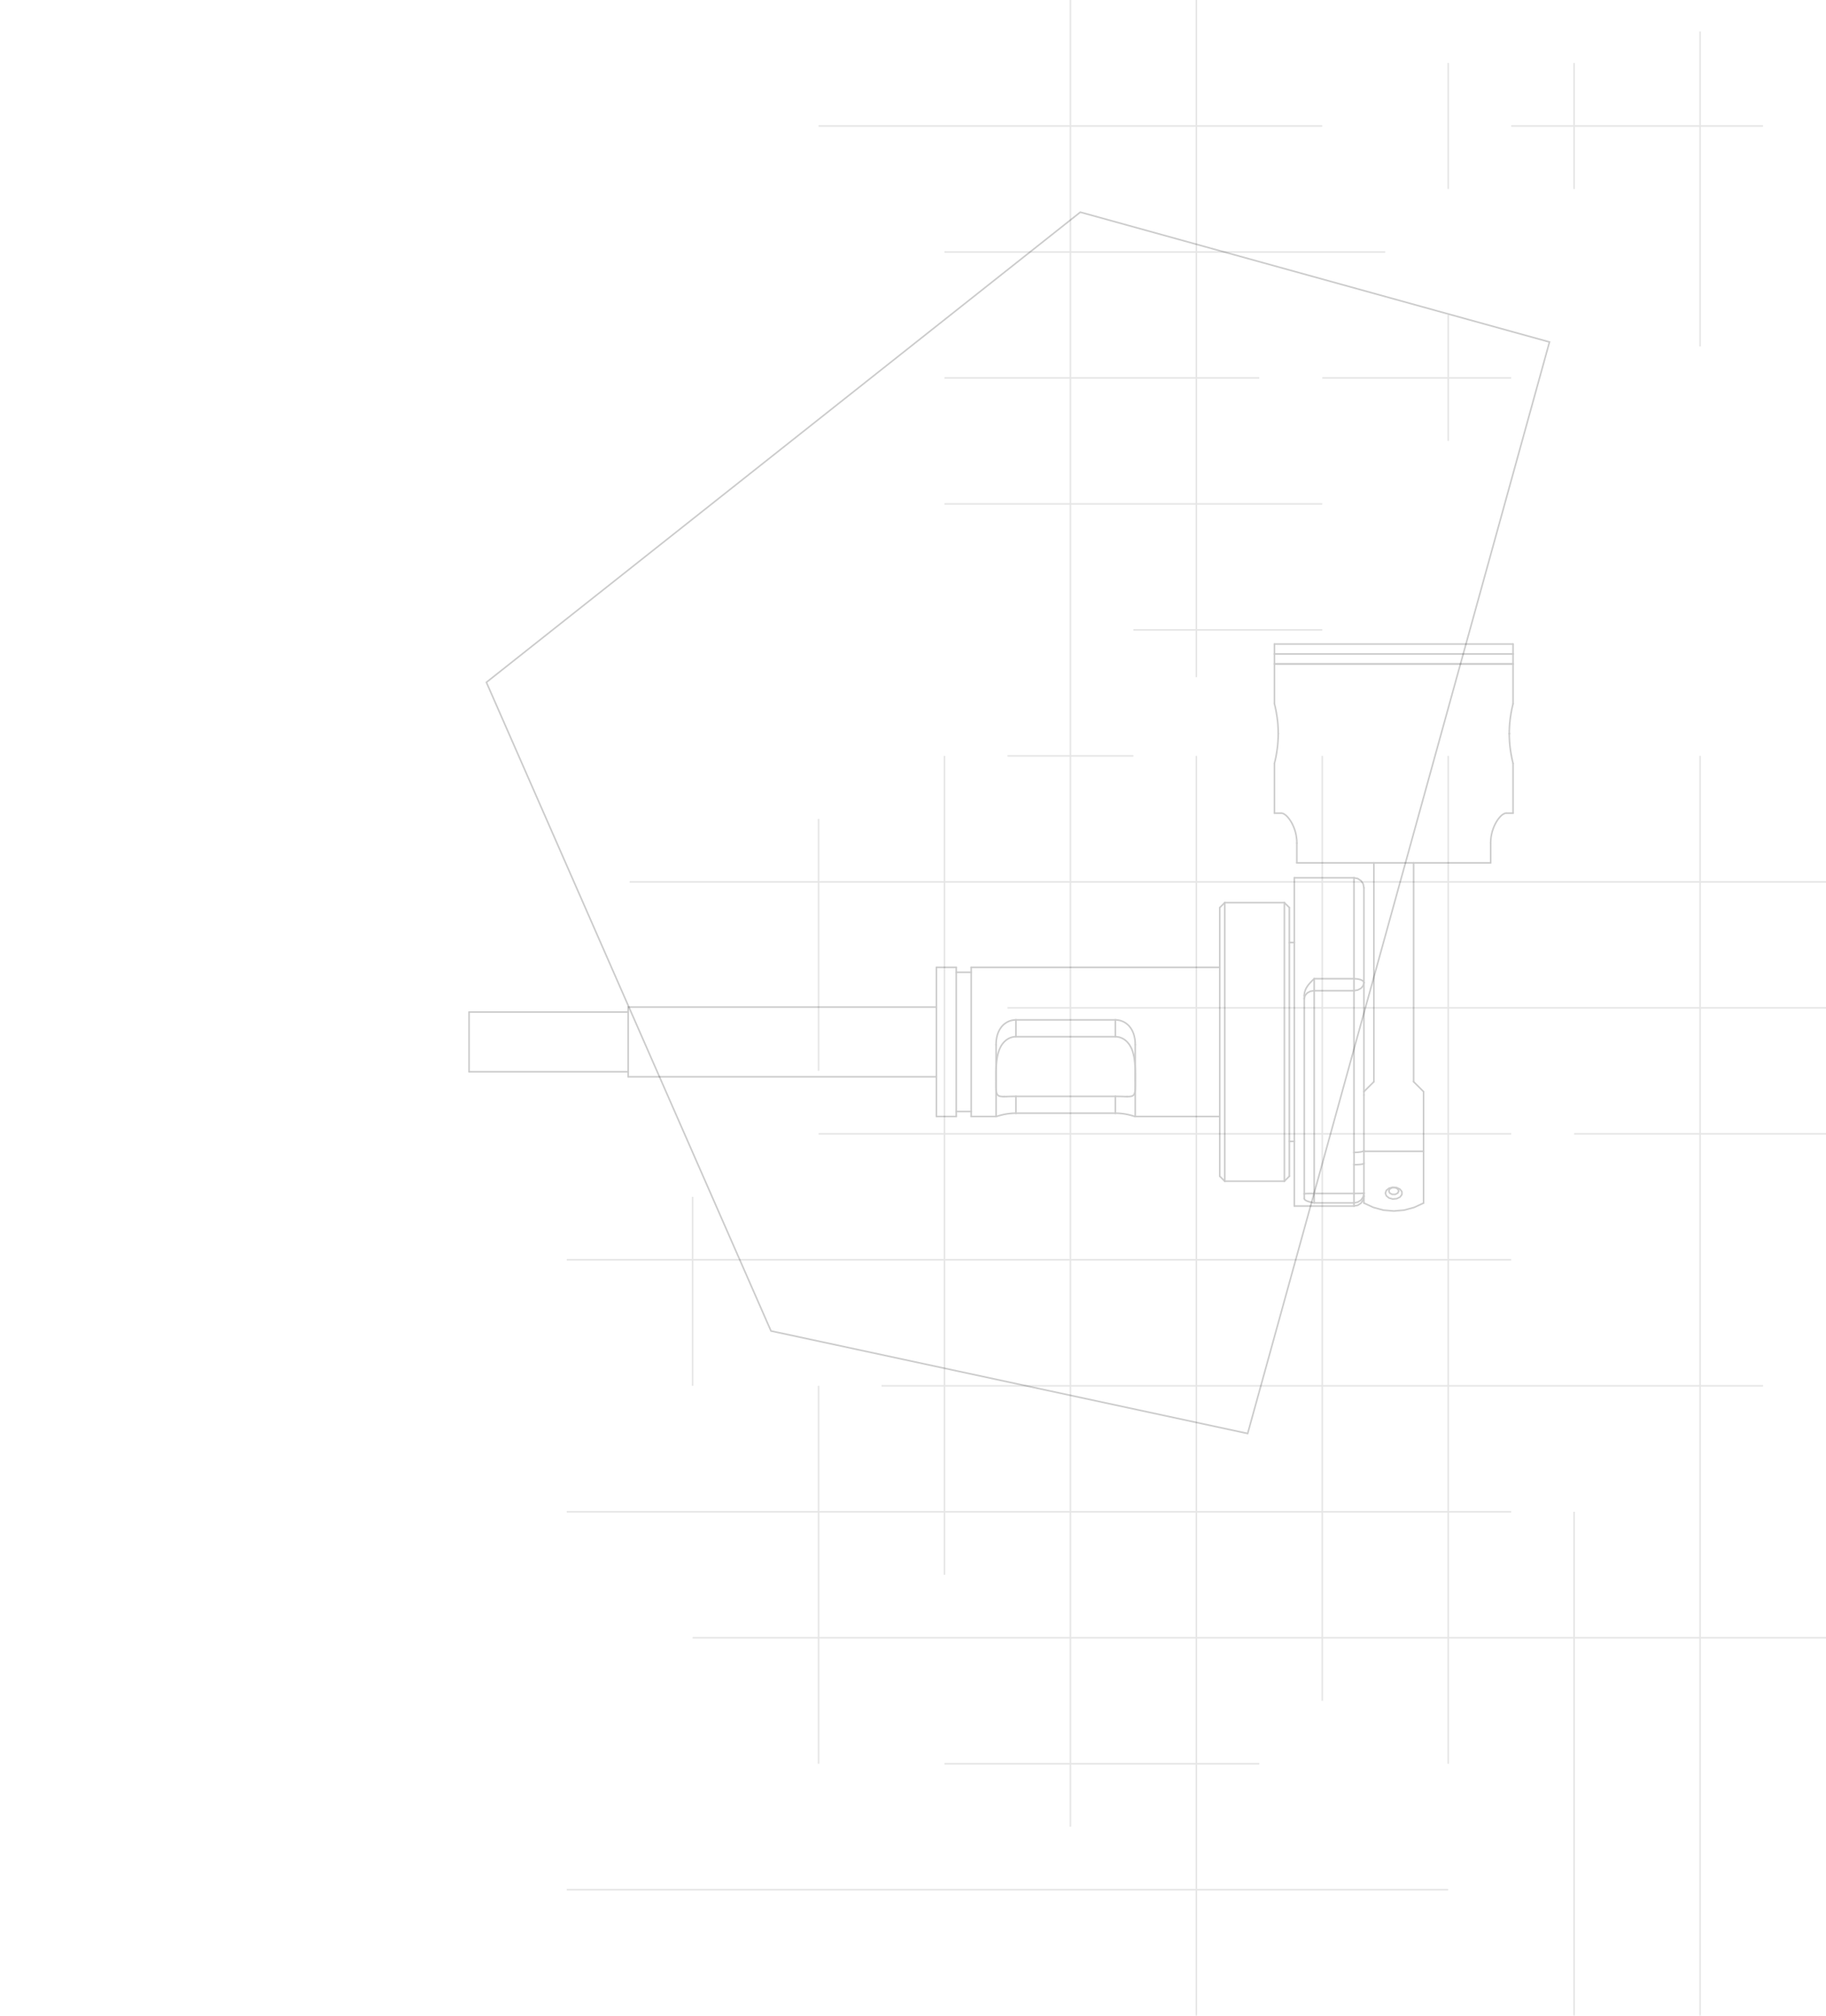 <svg width="1160" height="1280" viewBox="0 0 1160 1280" fill="none" xmlns="http://www.w3.org/2000/svg">
<path d="M308.989 433.278L489.777 845.169L792.607 910.285L984.337 217.178L686.301 134.734L308.989 433.278Z" stroke="black" stroke-opacity="0.2"/>
<g opacity="0.2">
<path d="M898.03 686.904L904.353 693.227" stroke="black" stroke-linecap="round" stroke-linejoin="round"/>
<path d="M872.779 686.904L866.455 693.227" stroke="black" stroke-linecap="round" stroke-linejoin="round"/>
<path d="M822.263 765.839V724.808" stroke="black" stroke-linecap="round" stroke-linejoin="round"/>
<path d="M822.263 598.485V557.419" stroke="black" stroke-linecap="round" stroke-linejoin="round"/>
<path d="M828.548 761.061V758.04" stroke="black" stroke-linecap="round" stroke-linejoin="round"/>
<path d="M898.032 547.935H872.774" stroke="black" stroke-linecap="round" stroke-linejoin="round"/>
<path d="M961.192 421.612H809.611" stroke="black" stroke-linecap="round" stroke-linejoin="round"/>
<path d="M594.873 683.742V639.515" stroke="black" stroke-linecap="round" stroke-linejoin="round"/>
<path d="M399.064 683.743V680.581" stroke="black" stroke-linecap="round" stroke-linejoin="round"/>
<path d="M399.064 642.677V639.515" stroke="black" stroke-linecap="round" stroke-linejoin="round"/>
<path d="M866.455 563.743V623.918" stroke="black" stroke-linecap="round" stroke-linejoin="round"/>
<path d="M946.965 547.935H898.03" stroke="black" stroke-linecap="round" stroke-linejoin="round"/>
<path d="M872.775 547.935H823.841" stroke="black" stroke-linecap="round" stroke-linejoin="round"/>
<path d="M866.455 623.918V693.227" stroke="black" stroke-linecap="round" stroke-linejoin="round"/>
<path d="M860.129 757.864V739.632" stroke="black" stroke-linecap="round" stroke-linejoin="round"/>
<path d="M616.965 709V705.838" stroke="black" stroke-linecap="round" stroke-linejoin="round"/>
<path d="M616.965 617.419V614.257" stroke="black" stroke-linecap="round" stroke-linejoin="round"/>
<path d="M866.455 693.227V695.335" stroke="black" stroke-linecap="round" stroke-linejoin="round"/>
<path d="M632.773 663.438V686.201" stroke="black" stroke-linecap="round" stroke-linejoin="round"/>
<path d="M828.548 758.04V634.211" stroke="black" stroke-linecap="round" stroke-linejoin="round"/>
<path d="M721.192 686.202V708.965" stroke="black" stroke-linecap="round" stroke-linejoin="round"/>
<path d="M860.129 731.799V629.082" stroke="black" stroke-linecap="round" stroke-linejoin="round"/>
<path d="M632.773 686.202V708.965" stroke="black" stroke-linecap="round" stroke-linejoin="round"/>
<path d="M834.874 621.494V629.082" stroke="black" stroke-linecap="round" stroke-linejoin="round"/>
<path d="M834.874 629.082V757.864" stroke="black" stroke-linecap="round" stroke-linejoin="round"/>
<path d="M961.192 415.288H809.611" stroke="black" stroke-linecap="round" stroke-linejoin="round"/>
<path d="M607.483 709V705.838" stroke="black" stroke-linecap="round" stroke-linejoin="round"/>
<path d="M607.483 617.419V614.257" stroke="black" stroke-linecap="round" stroke-linejoin="round"/>
<path d="M594.873 709V683.742" stroke="black" stroke-linecap="round" stroke-linejoin="round"/>
<path d="M594.873 639.515V614.257" stroke="black" stroke-linecap="round" stroke-linejoin="round"/>
<path d="M834.874 757.864V763.871" stroke="black" stroke-linecap="round" stroke-linejoin="round"/>
<path d="M860.129 763.871V757.864" stroke="black" stroke-linecap="round" stroke-linejoin="round"/>
<path d="M721.192 663.438V686.201" stroke="black" stroke-linecap="round" stroke-linejoin="round"/>
<path d="M774.874 746.904V709" stroke="black" stroke-linecap="round" stroke-linejoin="round"/>
<path d="M774.874 614.258V576.354" stroke="black" stroke-linecap="round" stroke-linejoin="round"/>
<path d="M828.548 634.211V632.138" stroke="black" stroke-linecap="round" stroke-linejoin="round"/>
<path d="M774.874 709V614.257" stroke="black" stroke-linecap="round" stroke-linejoin="round"/>
<path d="M399.064 680.581V642.677" stroke="black" stroke-linecap="round" stroke-linejoin="round"/>
<path d="M822.263 724.808V598.485" stroke="black" stroke-linecap="round" stroke-linejoin="round"/>
<path d="M860.129 629.082V621.494" stroke="black" stroke-linecap="round" stroke-linejoin="round"/>
<path d="M819.1 598.485V724.808" stroke="black" stroke-linecap="round" stroke-linejoin="round"/>
<path d="M961.192 421.612H809.611" stroke="black" stroke-linecap="round" stroke-linejoin="round"/>
<path d="M961.192 409H809.611" stroke="black" stroke-linecap="round" stroke-linejoin="round"/>
<path d="M860.129 621.494V557.419" stroke="black" stroke-linecap="round" stroke-linejoin="round"/>
<path d="M956.871 516.354H961.192" stroke="black" stroke-linecap="round" stroke-linejoin="round"/>
<path d="M866.455 763.942V759.515" stroke="black" stroke-linecap="round" stroke-linejoin="round"/>
<path d="M866.455 738.754V731.096" stroke="black" stroke-linecap="round" stroke-linejoin="round"/>
<path d="M607.483 705.839V617.419" stroke="black" stroke-linecap="round" stroke-linejoin="round"/>
<path d="M904.356 763.941V731.096" stroke="black" stroke-linecap="round" stroke-linejoin="round"/>
<path d="M872.774 547.935V686.904" stroke="black" stroke-linecap="round" stroke-linejoin="round"/>
<path d="M866.455 730.604V731.096" stroke="black" stroke-linecap="round" stroke-linejoin="round"/>
<path d="M904.356 693.227V731.096" stroke="black" stroke-linecap="round" stroke-linejoin="round"/>
<path d="M898.03 547.935V686.904" stroke="black" stroke-linecap="round" stroke-linejoin="round"/>
<path d="M946.97 547.934V535.323" stroke="black" stroke-linecap="round" stroke-linejoin="round"/>
<path d="M823.841 535.323V547.934" stroke="black" stroke-linecap="round" stroke-linejoin="round"/>
<path d="M809.611 516.354V484.773" stroke="black" stroke-linecap="round" stroke-linejoin="round"/>
<path d="M961.193 516.354V484.773" stroke="black" stroke-linecap="round" stroke-linejoin="round"/>
<path d="M961.193 446.869V421.612" stroke="black" stroke-linecap="round" stroke-linejoin="round"/>
<path d="M809.611 446.869V421.612" stroke="black" stroke-linecap="round" stroke-linejoin="round"/>
<path d="M860.129 765.838V763.871" stroke="black" stroke-linecap="round" stroke-linejoin="round"/>
<path d="M778.036 573.192V750.066" stroke="black" stroke-linecap="round" stroke-linejoin="round"/>
<path d="M958.806 465.979V465.838" stroke="black" stroke-linecap="round" stroke-linejoin="round"/>
<path d="M958.806 465.839V465.768" stroke="black" stroke-linecap="round" stroke-linejoin="round"/>
<path d="M809.611 516.354H813.932" stroke="black" stroke-linecap="round" stroke-linejoin="round"/>
<path d="M812.04 465.698V465.838" stroke="black" stroke-linecap="round" stroke-linejoin="round"/>
<path d="M812.04 465.838V465.873" stroke="black" stroke-linecap="round" stroke-linejoin="round"/>
<path d="M866.455 731.096H904.359" stroke="black" stroke-linecap="round" stroke-linejoin="round"/>
<path d="M961.193 415.288V409" stroke="black" stroke-linecap="round" stroke-linejoin="round"/>
<path d="M809.611 415.288V409" stroke="black" stroke-linecap="round" stroke-linejoin="round"/>
<path d="M866.455 757.653V738.754" stroke="black" stroke-linecap="round" stroke-linejoin="round"/>
<path d="M815.937 750.065L819.099 746.904" stroke="black" stroke-linecap="round" stroke-linejoin="round"/>
<path d="M815.937 573.192L819.099 576.354" stroke="black" stroke-linecap="round" stroke-linejoin="round"/>
<path d="M866.455 695.335V730.604" stroke="black" stroke-linecap="round" stroke-linejoin="round"/>
<path d="M815.94 573.192H778.036" stroke="black" stroke-linecap="round" stroke-linejoin="round"/>
<path d="M815.94 750.065H778.036" stroke="black" stroke-linecap="round" stroke-linejoin="round"/>
<path d="M778.035 573.192L774.874 576.354" stroke="black" stroke-linecap="round" stroke-linejoin="round"/>
<path d="M778.035 750.065L774.874 746.904" stroke="black" stroke-linecap="round" stroke-linejoin="round"/>
<path d="M298 680.581H399.066" stroke="black" stroke-linecap="round" stroke-linejoin="round"/>
<path d="M298 642.677H399.066" stroke="black" stroke-linecap="round" stroke-linejoin="round"/>
<path d="M399.064 683.742H594.872" stroke="black" stroke-linecap="round" stroke-linejoin="round"/>
<path d="M399.064 639.515H594.872" stroke="black" stroke-linecap="round" stroke-linejoin="round"/>
<path d="M708.547 706.892V696.213" stroke="black" stroke-linecap="round" stroke-linejoin="round"/>
<path d="M815.937 750.066V573.192" stroke="black" stroke-linecap="round" stroke-linejoin="round"/>
<path d="M708.546 696.213H645.384" stroke="black" stroke-linecap="round" stroke-linejoin="round"/>
<path d="M607.483 705.838H616.968" stroke="black" stroke-linecap="round" stroke-linejoin="round"/>
<path d="M607.483 617.419H616.968" stroke="black" stroke-linecap="round" stroke-linejoin="round"/>
<path d="M708.546 658.309H645.384" stroke="black" stroke-linecap="round" stroke-linejoin="round"/>
<path d="M594.873 709H607.484" stroke="black" stroke-linecap="round" stroke-linejoin="round"/>
<path d="M594.873 614.257H607.484" stroke="black" stroke-linecap="round" stroke-linejoin="round"/>
<path d="M708.547 658.309V647.63" stroke="black" stroke-linecap="round" stroke-linejoin="round"/>
<path d="M961.192 415.288H809.611" stroke="black" stroke-linecap="round" stroke-linejoin="round"/>
<path d="M645.384 647.63V658.309" stroke="black" stroke-linecap="round" stroke-linejoin="round"/>
<path d="M708.546 647.63H645.384" stroke="black" stroke-linecap="round" stroke-linejoin="round"/>
<path d="M645.384 706.892H708.546" stroke="black" stroke-linecap="round" stroke-linejoin="round"/>
<path d="M616.965 709H632.808" stroke="black" stroke-linecap="round" stroke-linejoin="round"/>
<path d="M616.965 614.257H774.869" stroke="black" stroke-linecap="round" stroke-linejoin="round"/>
<path d="M721.124 709H774.871" stroke="black" stroke-linecap="round" stroke-linejoin="round"/>
<path d="M819.1 724.808H822.262" stroke="black" stroke-linecap="round" stroke-linejoin="round"/>
<path d="M819.1 598.485H822.262" stroke="black" stroke-linecap="round" stroke-linejoin="round"/>
<path d="M298 680.581V642.677" stroke="black" stroke-linecap="round" stroke-linejoin="round"/>
<path d="M834.874 757.864H860.131" stroke="black" stroke-linecap="round" stroke-linejoin="round"/>
<path d="M819.1 576.354V598.485" stroke="black" stroke-linecap="round" stroke-linejoin="round"/>
<path d="M819.1 724.808V746.904" stroke="black" stroke-linecap="round" stroke-linejoin="round"/>
<path d="M860.131 629.082H834.874" stroke="black" stroke-linecap="round" stroke-linejoin="round"/>
<path d="M616.965 705.839V617.419" stroke="black" stroke-linecap="round" stroke-linejoin="round"/>
<path d="M860.131 763.871H834.874" stroke="black" stroke-linecap="round" stroke-linejoin="round"/>
<path d="M834.874 621.494H860.131" stroke="black" stroke-linecap="round" stroke-linejoin="round"/>
<path d="M866.455 759.515V757.653" stroke="black" stroke-linecap="round" stroke-linejoin="round"/>
<path d="M822.263 765.839H860.132" stroke="black" stroke-linecap="round" stroke-linejoin="round"/>
<path d="M822.263 557.419H860.132" stroke="black" stroke-linecap="round" stroke-linejoin="round"/>
<path d="M645.384 696.213V706.892" stroke="black" stroke-linecap="round" stroke-linejoin="round"/>
<path d="M961.193 421.611V415.288" stroke="black" stroke-linecap="round" stroke-linejoin="round"/>
<path d="M809.611 421.611V415.288" stroke="black" stroke-linecap="round" stroke-linejoin="round"/>
<path d="M866.455 763.942L872.462 766.717L878.821 768.438L885.425 769L891.994 768.438L898.387 766.717L904.359 763.942" stroke="black" stroke-linecap="round" stroke-linejoin="round"/>
<path d="M860.129 765.839L862.553 765.382L864.626 764.012L865.996 761.939L866.453 759.515" stroke="black" stroke-linecap="round" stroke-linejoin="round"/>
<path d="M866.453 563.742L865.996 561.319L864.626 559.281L862.553 557.911L860.129 557.419" stroke="black" stroke-linecap="round" stroke-linejoin="round"/>
<path d="M880.082 757.653L880.714 759.374L882.4 760.744L884.754 761.377L887.283 761.166L889.391 760.147L890.585 758.531V756.74L889.391 755.159L887.283 754.14L884.754 753.894L882.4 754.562L880.714 755.897L880.082 757.653Z" stroke="black" stroke-linecap="round" stroke-linejoin="round"/>
<path d="M888.587 756.318L887.954 754.984L886.373 754.176H884.441L882.861 754.984L882.263 756.318L882.861 757.618L884.441 758.426H886.373L887.954 757.618L888.587 756.318Z" stroke="black" stroke-linecap="round" stroke-linejoin="round"/>
<path d="M860.129 739.632L862.553 739.562L864.626 739.386L865.996 739.105L866.453 738.754" stroke="black" stroke-linecap="round" stroke-linejoin="round"/>
<path d="M860.129 629.082L862.553 628.66L864.626 627.571L865.996 625.885L866.453 623.918" stroke="black" stroke-linecap="round" stroke-linejoin="round"/>
<path d="M860.129 731.799L862.553 731.693L864.626 731.447L865.996 731.061L866.453 730.604" stroke="black" stroke-linecap="round" stroke-linejoin="round"/>
<path d="M866.453 623.918L865.996 623.005L864.626 622.197L862.553 621.67L860.129 621.494" stroke="black" stroke-linecap="round" stroke-linejoin="round"/>
<path d="M834.871 757.864H832.447L830.41 757.9L829.04 757.97L828.548 758.04" stroke="black" stroke-linecap="round" stroke-linejoin="round"/>
<path d="M860.129 763.871L862.553 763.379L864.626 762.044L865.996 760.042L866.453 757.653" stroke="black" stroke-linecap="round" stroke-linejoin="round"/>
<path d="M860.129 757.864L862.553 757.829L864.626 757.794L865.996 757.724L866.453 757.653" stroke="black" stroke-linecap="round" stroke-linejoin="round"/>
<path d="M834.871 629.082L832.447 629.469L830.41 630.557L829.04 632.244L828.548 634.211" stroke="black" stroke-linecap="round" stroke-linejoin="round"/>
<path d="M828.548 632.138V631.927L828.583 631.717V631.541L828.618 631.33V631.12L828.653 630.909L828.688 630.733L828.723 630.522L828.759 630.312L828.794 630.136L828.864 629.925L828.899 629.714L828.969 629.504L829.04 629.328L829.11 629.117L829.18 628.906L829.25 628.731L829.321 628.52L829.391 628.309L829.496 628.134L829.567 627.923L829.672 627.747L829.777 627.536L829.883 627.361L829.988 627.185L830.094 627.009L830.199 626.799L830.304 626.623L830.445 626.447L830.55 626.272L830.691 626.096L830.796 625.885L830.937 625.71L831.077 625.534L831.218 625.358L831.393 625.148L831.569 624.937L831.709 624.726L831.885 624.55L832.061 624.34L832.271 624.094L832.517 623.848L832.728 623.602L832.974 623.391L833.185 623.145L833.431 622.899L833.641 622.689L833.887 622.443L834.204 622.127L834.52 621.845L834.836 621.529L834.871 621.494" stroke="black" stroke-linecap="round" stroke-linejoin="round"/>
<path d="M834.871 763.871H834.836L834.52 763.801L834.204 763.731L833.887 763.66L833.677 763.59L833.431 763.555L833.185 763.52L832.974 763.45L832.728 763.379L832.517 763.344L832.307 763.274L832.061 763.239L831.885 763.169L831.709 763.133L831.569 763.063L831.393 763.028L831.218 762.993L831.077 762.923L830.901 762.852L830.726 762.817L830.585 762.747L830.48 762.712L830.339 762.677L830.234 762.606L830.129 762.571L830.023 762.536L829.918 762.466L829.812 762.431L829.707 762.361L829.602 762.325L829.531 762.255L829.426 762.22L829.321 762.15L829.25 762.08L829.18 762.044L829.11 761.974L829.04 761.904L828.969 761.869L828.899 761.798L828.864 761.763L828.794 761.693L828.759 761.623L828.723 761.588L828.688 761.517L828.653 761.447L828.618 761.412V761.342L828.583 761.272V761.236V761.166L828.548 761.131V761.061" stroke="black" stroke-linecap="round" stroke-linejoin="round"/>
<path d="M860.129 739.632V739.105L860.165 738.543V737.981V737.138V736.33V735.557V734.82V734.047V733.485V732.923L860.129 732.361V731.799" stroke="black" stroke-linecap="round" stroke-linejoin="round"/>
<path d="M632.809 709H632.773V708.965" stroke="black" stroke-linecap="round" stroke-linejoin="round"/>
<path d="M721.123 709H721.088H721.053H721.018L720.983 708.965H720.948H720.913H720.878L720.842 708.93H720.772L720.737 708.895H720.667L720.597 708.86H720.526L720.456 708.824H720.386L720.316 708.789L720.245 708.754H720.175L720.105 708.719L719.999 708.684L719.929 708.649H719.859L719.753 708.614L719.648 708.579L719.578 708.544L719.472 708.508L719.367 708.473L719.262 708.438L719.156 708.403H719.016L718.91 708.368L718.805 708.333L718.664 708.262L718.524 708.227L718.383 708.192L718.243 708.157L718.102 708.122L717.962 708.087L717.821 708.052L717.646 708.016L717.505 707.981L717.365 707.946L717.189 707.911L717.048 707.876L716.873 707.806L716.697 707.771L716.522 707.736L716.346 707.7L716.17 707.665L715.995 707.63L715.819 707.595L715.643 707.56L715.468 707.525L715.292 707.49L715.116 707.454L714.941 707.419L714.73 707.384H714.554L714.379 707.349L714.203 707.314L714.027 707.279L713.852 707.244H713.676L713.465 707.209L713.29 707.173H713.114L712.903 707.138L712.728 707.103H712.517L712.341 707.068H712.13L711.92 707.033H711.709L711.498 706.998H711.287L711.041 706.963H710.831L710.62 706.928H710.374H710.163H709.952L709.707 706.892H709.496H709.25H709.004H708.793H708.547" stroke="black" stroke-linecap="round" stroke-linejoin="round"/>
<path d="M632.773 663.438V663.122V662.805V662.489L632.809 662.173V661.857L632.844 661.541V661.225L632.879 660.908L632.914 660.592L632.949 660.276L632.984 659.995L633.019 659.749L633.09 659.503L633.125 659.222L633.16 658.976L633.23 658.695L633.265 658.449L633.336 658.168L633.406 657.887L633.476 657.641L633.546 657.361L633.616 657.079L633.687 656.869L633.792 656.623L633.862 656.412L633.933 656.201L634.003 655.955L634.108 655.745L634.179 655.534L634.284 655.288L634.389 655.077L634.495 654.866L634.6 654.656L634.705 654.445L634.811 654.234L634.916 654.023L635.022 653.812L635.162 653.602L635.303 653.391L635.443 653.18L635.584 652.969L635.724 652.759L635.865 652.548L636.005 652.372L636.146 652.197L636.286 651.986L636.427 651.81L636.602 651.634L636.743 651.459L636.919 651.283L637.094 651.108L637.235 650.932L637.41 650.791L637.586 650.616L637.762 650.475L637.973 650.3L638.148 650.159L638.324 650.019L638.499 649.913L638.675 649.773L638.851 649.667L639.026 649.527L639.202 649.421L639.378 649.316L639.553 649.211L639.729 649.105L639.905 649L640.115 648.894L640.291 648.824L640.467 648.719L640.677 648.649L640.853 648.543L641.029 648.473L641.239 648.403L641.415 648.332L641.626 648.262L641.837 648.192L642.012 648.122L642.223 648.086L642.469 648.016L642.68 647.946L642.891 647.911L643.101 647.876L643.347 647.805L643.558 647.77L643.804 647.735H644.015L644.225 647.7L644.471 647.665H644.717L644.928 647.63H645.174H645.385" stroke="black" stroke-linecap="round" stroke-linejoin="round"/>
<path d="M645.384 706.892H645.173H644.927H644.681H644.435H644.224L643.979 706.928H643.733H643.522L643.276 706.963H643.065H642.819L642.608 706.998H642.398L642.222 707.033H642.011L641.836 707.068H641.625L641.414 707.103L641.203 707.138H640.957L640.747 707.173L640.536 707.209L640.325 707.244H640.114L639.904 707.279L639.693 707.314L639.517 707.349L639.306 707.384L639.096 707.419L638.955 707.454L638.779 707.49H638.604L638.463 707.525L638.288 707.56L638.112 707.595L637.936 707.63L637.726 707.665L637.55 707.7L637.374 707.736L637.199 707.806L637.058 707.841L636.883 707.876L636.707 707.911L636.566 707.946L636.391 707.981L636.25 708.016L636.075 708.052L635.934 708.087L635.794 708.157L635.653 708.192L635.477 708.227L635.337 708.262L635.196 708.298L635.091 708.333L634.95 708.368L634.81 708.403L634.704 708.438L634.599 708.473L634.459 708.508L634.353 708.544L634.248 708.579L634.143 708.614L634.037 708.649L633.967 708.684L633.861 708.719L633.756 708.754H633.686L633.616 708.789L633.51 708.824H633.44L633.37 708.86L633.299 708.895H633.264L633.194 708.93H633.159L633.089 708.965H633.053H633.018H632.983L632.948 709H632.913H632.878H632.843H632.808" stroke="black" stroke-linecap="round" stroke-linejoin="round"/>
<path d="M721.194 708.965V709H721.159H721.124" stroke="black" stroke-linecap="round" stroke-linejoin="round"/>
<path d="M708.547 647.63H708.793H709.039L709.25 647.665H709.496L709.742 647.7L709.952 647.735L710.198 647.77L710.444 647.805L710.655 647.841L710.901 647.876L711.112 647.911L711.358 647.981L711.533 648.016L711.744 648.086L711.92 648.122L712.13 648.192L712.306 648.262L712.552 648.332L712.763 648.438L712.974 648.508L713.184 648.613L713.395 648.684L713.606 648.789L713.817 648.894L714.027 649L714.238 649.105L714.449 649.246L714.66 649.351L714.835 649.492L715.011 649.597L715.187 649.702L715.327 649.808L715.503 649.913L715.643 650.054L715.854 650.194L716.03 650.335L716.205 650.51L716.381 650.651L716.557 650.826L716.732 651.002L716.908 651.143L717.084 651.318L717.224 651.494L717.4 651.67L717.54 651.845L717.716 652.056L717.856 652.232L717.997 652.442L718.173 652.653L718.313 652.864L718.454 653.075L718.594 653.286L718.735 653.496L718.875 653.742L719.016 653.953L719.121 654.199L719.262 654.41L719.367 654.656L719.472 654.901L719.578 655.147L719.683 655.358L719.789 655.604L719.894 655.885L719.999 656.131L720.105 656.377L720.175 656.658L720.28 656.904L720.351 657.185L720.421 657.466L720.491 657.712L720.561 657.993L720.632 658.274L720.702 658.555L720.737 658.801L720.807 659.082L720.842 659.363L720.913 659.644L720.948 659.925L720.983 660.206L721.018 660.487L721.053 660.768L721.088 661.049V661.33L721.123 661.611L721.159 661.892V662.208V662.524L721.194 662.805V663.122V663.438" stroke="black" stroke-linecap="round" stroke-linejoin="round"/>
<path d="M645.385 658.309H645.174H644.963L644.752 658.344H644.542L644.331 658.379H644.12L643.909 658.414L643.734 658.45L643.523 658.485L643.312 658.555L643.101 658.59L642.891 658.625L642.68 658.695L642.469 658.766L642.258 658.836L642.012 658.906L641.837 658.976L641.626 659.047L641.45 659.152L641.239 659.222L641.064 659.328L640.888 659.398L640.677 659.503L640.502 659.609L640.326 659.714L640.151 659.819L639.975 659.925L639.799 660.065L639.588 660.171L639.413 660.311L639.237 660.452L639.062 660.592L638.886 660.733L638.71 660.873L638.535 661.049L638.359 661.19L638.183 661.365L638.008 661.506L637.867 661.681L637.691 661.857L637.551 662.033L637.375 662.208L637.235 662.384L637.094 662.595L636.919 662.77L636.778 662.981L636.638 663.157L636.497 663.368L636.357 663.578L636.216 663.789L636.076 664L635.97 664.246L635.83 664.457L635.724 664.667L635.584 664.913L635.478 665.124L635.373 665.37L635.268 665.581L635.162 665.827L635.057 666.037L634.951 666.283L634.846 666.529L634.741 666.775L634.67 667.021L634.565 667.267L634.495 667.548L634.389 667.794L634.284 668.075L634.214 668.391L634.108 668.672L634.038 668.988L633.968 669.269L633.898 669.55L633.827 669.866L633.757 670.147L633.687 670.463L633.616 670.745L633.581 671.061L633.511 671.342L633.441 671.658L633.406 671.939L633.371 672.255L633.3 672.536L633.265 672.852L633.23 673.133L633.195 673.449L633.16 673.766L633.125 674.082L633.09 674.398L633.054 674.714L633.019 674.995V675.311L632.984 675.627L632.949 675.944V676.26L632.914 676.576V676.857L632.879 677.173V677.489L632.844 677.77V678.086V678.403V678.684L632.809 679V679.281V679.562V679.878L632.773 680.159V680.44V680.721V681.002V681.283V681.564V681.845V682.126V682.442V682.724V683.005V683.286V683.602V683.883V684.164V684.41V684.726V685.042V685.323V685.604V685.85" stroke="black" stroke-linecap="round" stroke-linejoin="round"/>
<path d="M721.194 685.674V685.428V685.147V684.901V684.62V684.339V684.093V683.813V683.531V683.25V682.969V682.688V682.407V682.091V681.81V681.529L721.159 681.213V680.932V680.616V680.335V680.019V679.702V679.421L721.123 679.07V678.754V678.403L721.088 678.051V677.735V677.384L721.053 677.033V676.681L721.018 676.4L720.983 676.084V675.803L720.948 675.487V675.206L720.913 674.89L720.877 674.574L720.842 674.293L720.807 673.976L720.772 673.66L720.737 673.344L720.702 673.028L720.667 672.747L720.632 672.431L720.561 672.115L720.526 671.798L720.456 671.482L720.421 671.166L720.351 670.92L720.316 670.674L720.245 670.428L720.21 670.183L720.14 669.937L720.105 669.691L720.034 669.445L719.964 669.199L719.894 668.953L719.824 668.707L719.753 668.461L719.683 668.18L719.613 667.934L719.543 667.688L719.437 667.442L719.367 667.197L719.262 666.951L719.156 666.705L719.086 666.459L718.981 666.213L718.875 665.967L718.77 665.721L718.664 665.51L718.559 665.3L718.454 665.089L718.348 664.878L718.243 664.667L718.102 664.457L717.997 664.246L717.856 664.035L717.751 663.824L717.611 663.613L717.47 663.368L717.294 663.157L717.154 662.946L717.013 662.735L716.838 662.56L716.697 662.384L716.592 662.243L716.451 662.068L716.311 661.927L716.17 661.752L716.03 661.611L715.854 661.435L715.714 661.295L715.538 661.154L715.397 660.979L715.222 660.838L715.081 660.733L714.906 660.592L714.73 660.452L714.59 660.346L714.414 660.206L714.238 660.101L714.063 659.995L713.887 659.855L713.711 659.749L713.536 659.644L713.36 659.574L713.184 659.468L712.974 659.363L712.798 659.293L712.587 659.187L712.376 659.082L712.166 659.012L711.955 658.906L711.744 658.836L711.533 658.766L711.358 658.73L711.147 658.66L710.936 658.59L710.725 658.555L710.515 658.52L710.304 658.485L710.093 658.45L709.882 658.414L709.672 658.379L709.461 658.344H709.215L709.004 658.309H708.793H708.547" stroke="black" stroke-linecap="round" stroke-linejoin="round"/>
<path d="M637.906 696.354H637.941H638.081H638.257H638.397H638.573H638.714H638.889H639.065H639.205H639.381H639.557L639.697 696.319H639.873H640.048H640.224H640.4H640.611H640.786L640.962 696.283H641.137H641.348H641.559H641.77L641.98 696.248H642.191H642.402H642.613H642.824H643.034H643.245L643.421 696.213H643.632H643.842H644.053H644.264H644.51H644.721H644.966H645.177H645.388" stroke="black" stroke-linecap="round" stroke-linejoin="round"/>
<path d="M716.033 696.354H716.103H716.243H716.419H716.56H716.735H716.876H717.016H717.157L717.297 696.319H717.438H717.578H717.719L717.859 696.283H718L718.105 696.248H718.246L718.351 696.213L718.492 696.178H718.597L718.702 696.143L718.808 696.108L718.913 696.073H719.019L719.089 696.037L719.194 696.002L719.3 695.932L719.37 695.897L719.475 695.862L719.546 695.827L719.651 695.756L719.756 695.721L719.827 695.651L719.897 695.581L720.002 695.511L720.073 695.44L720.143 695.37L720.213 695.3L720.283 695.23L720.318 695.159L720.389 695.054L720.459 694.984L720.494 694.878L720.529 694.808L720.599 694.703L720.635 694.597L720.67 694.527L720.705 694.422L720.74 694.281L720.81 694.176L720.845 694.07V693.93L720.88 693.824L720.916 693.684L720.951 693.543L720.986 693.438V693.297L721.021 693.157V692.981L721.056 692.841V692.7L721.091 692.525V692.384V692.208L721.126 692.068V691.892V691.717V691.541L721.161 691.365V691.19V691.014V690.838V690.663V690.452V690.276L721.197 690.066V689.89V689.679V689.468V689.223V689.012V688.766V688.555V688.309V688.098V687.852V687.572V687.326V687.044V686.764V686.518" stroke="black" stroke-linecap="round" stroke-linejoin="round"/>
<path d="M708.547 696.213H708.758H708.969H709.18H709.39H709.601H709.812H710.023H710.233H710.444L710.655 696.248H710.866H711.041H711.287H711.498H711.709H711.92L712.13 696.283H712.306H712.517H712.693H712.903H713.079L713.255 696.319H713.465H713.641H713.817H713.992H714.168L714.344 696.354H714.519H714.73H714.906H715.081H715.257H715.433H715.608H715.749H715.924H716.03" stroke="black" stroke-linecap="round" stroke-linejoin="round"/>
<path d="M632.773 686.693V686.939V687.185V687.431V687.677V687.923V688.134V688.379V688.59V688.836V689.047V689.258V689.468V689.679V689.89V690.101V690.312V690.522V690.698V690.909L632.809 691.12V691.295V691.471V691.682V691.857L632.844 692.068V692.244L632.879 692.419V692.595V692.771L632.914 692.946V693.087L632.949 693.227L632.984 693.368V693.473L633.019 693.614L633.054 693.754L633.09 693.86V694L633.125 694.105L633.16 694.211L633.195 694.316L633.23 694.457L633.3 694.562L633.336 694.668L633.371 694.738L633.441 694.843L633.476 694.949L633.546 695.019L633.581 695.089L633.652 695.159L633.687 695.23L633.757 695.3L633.792 695.37L633.862 695.405L633.933 695.476L633.968 695.546L634.038 695.581L634.108 695.651L634.179 695.686L634.249 695.757L634.354 695.792L634.424 695.827L634.495 695.862L634.6 695.932L634.67 695.967L634.776 696.002L634.881 696.038L634.987 696.073L635.092 696.108L635.197 696.143H635.303L635.408 696.178L635.513 696.213H635.619L635.724 696.248H635.83L635.935 696.283H636.076H636.216L636.357 696.319H636.497H636.638L636.778 696.354H636.954H637.094H637.235H637.375H637.516H637.656H637.797H637.902" stroke="black" stroke-linecap="round" stroke-linejoin="round"/>
<path d="M809.611 446.869V446.904V446.939L809.646 446.974V447.009V447.045V447.08L809.682 447.115V447.15V447.22L809.717 447.29V447.326L809.752 447.396V447.466L809.787 447.536V447.607L809.822 447.677V447.782L809.857 447.888L809.892 447.958V448.063L809.927 448.169L809.963 448.309L809.998 448.415V448.52L810.033 448.66L810.068 448.801L810.103 448.942L810.138 449.082L810.173 449.223L810.208 449.363L810.243 449.504V449.644L810.279 449.785L810.314 449.925L810.349 450.101L810.384 450.241L810.419 450.382L810.454 450.593L810.489 450.768L810.525 450.944L810.56 451.155L810.595 451.365L810.63 451.541L810.665 451.752L810.735 451.963L810.771 452.173L810.806 452.384L810.841 452.63L810.876 452.841L810.911 453.087L810.946 453.297L810.981 453.543L811.016 453.754L811.051 453.965L811.087 454.176L811.122 454.386L811.157 454.632L811.192 454.843L811.227 455.054L811.262 455.3L811.297 455.511L811.332 455.721L811.368 455.932L811.403 456.178V456.389L811.438 456.635L811.473 456.881L811.508 457.091L811.543 457.337V457.583L811.578 457.794L811.614 458.04L811.649 458.286V458.532L811.684 458.778L811.719 459.023V459.305L811.754 459.55L811.789 459.831V460.112L811.824 460.358V460.639L811.86 460.885V461.131L811.895 461.377V461.658L811.93 461.904V462.15V462.396L811.965 462.677V462.923V463.169V463.45L812 463.696V463.942V464.223V464.468V464.749V464.995V465.276L812.035 465.557V465.698" stroke="black" stroke-linecap="round" stroke-linejoin="round"/>
<path d="M961.194 484.773V484.738V484.702L961.159 484.667V484.632V484.597V484.562L961.124 484.492V484.457L961.089 484.386V484.316V484.246L961.054 484.211V484.14L961.019 484.07V483.965L960.984 483.894L960.949 483.789V483.684L960.913 483.578L960.878 483.473L960.843 483.368V483.262L960.808 483.122L960.773 483.016L960.738 482.876L960.703 482.735L960.667 482.595V482.454L960.632 482.314L960.597 482.138L960.562 481.997L960.527 481.857L960.492 481.717L960.457 481.576L960.422 481.435L960.387 481.26L960.351 481.084L960.316 480.909L960.281 480.698L960.246 480.522L960.211 480.311L960.176 480.1L960.141 479.89L960.105 479.679L960.07 479.468L960 479.257L959.965 479.047L959.93 478.836L959.895 478.59L959.86 478.344L959.824 478.133L959.789 477.923L959.754 477.712L959.719 477.466L959.684 477.255L959.649 477.044L959.614 476.798L959.579 476.588L959.543 476.377L959.508 476.166L959.473 475.92V475.709L959.438 475.499L959.403 475.253L959.368 475.042L959.333 474.796L959.298 474.55V474.339L959.262 474.094L959.227 473.848L959.192 473.602V473.356L959.157 473.145L959.122 472.899V472.653L959.087 472.372L959.052 472.091V471.845L959.016 471.564L958.981 471.283V471.002L958.946 470.756V470.51V470.264L958.911 470.019V469.773L958.876 469.492V469.246V469L958.841 468.754V468.473V468.227V467.981L958.806 467.7V467.454V467.208V466.927V466.646V466.365V466.119V465.979" stroke="black" stroke-linecap="round" stroke-linejoin="round"/>
<path d="M813.934 516.354H814.039H814.144L814.25 516.389H814.355L814.461 516.424H814.566L814.671 516.459L814.777 516.494L814.882 516.529L814.988 516.565L815.128 516.6L815.233 516.67L815.339 516.705L815.444 516.775L815.55 516.81L815.69 516.881L815.796 516.951L815.901 517.021L816.041 517.092L816.147 517.197L816.287 517.267L816.428 517.373L816.533 517.478L816.674 517.583L816.779 517.654L816.92 517.759L817.025 517.864L817.166 518.005L817.271 518.11L817.376 518.216L817.517 518.321L817.622 518.462L817.763 518.602L817.868 518.707L818.009 518.848L818.114 518.988L818.254 519.129L818.36 519.27L818.5 519.41L818.606 519.586L818.746 519.726L818.852 519.902L818.992 520.042L819.133 520.218L819.238 520.429L819.379 520.604L819.484 520.78L819.625 520.956L819.765 521.166L819.87 521.342L820.011 521.553L820.116 521.764L820.257 521.939L820.362 522.15L820.468 522.361L820.608 522.572L820.714 522.782L820.819 523.028L820.959 523.239L821.065 523.45L821.17 523.696L821.276 523.906L821.381 524.152L821.486 524.398L821.627 524.644L821.732 524.89L821.803 525.066L821.873 525.277L821.978 525.487L822.048 525.698L822.119 525.909L822.189 526.12L822.294 526.33L822.365 526.541L822.435 526.787L822.505 527.033L822.611 527.244L822.681 527.49L822.751 527.736L822.821 528.017L822.892 528.262L822.962 528.508L823.032 528.754L823.102 529.035L823.137 529.281L823.208 529.527L823.278 529.808L823.313 530.054L823.383 530.335L823.418 530.581L823.454 530.792L823.489 531.038L823.524 531.284L823.559 531.529L823.594 531.775L823.629 531.986L823.664 532.232L823.7 532.478V532.689L823.735 532.935L823.77 533.145V533.391L823.805 533.637V533.883V534.094L823.84 534.34V534.586V534.832V535.077V535.323" stroke="black" stroke-linecap="round" stroke-linejoin="round"/>
<path d="M946.97 535.323V535.042V534.761V534.48L947.006 534.199V533.918L947.041 533.672V533.391L947.076 533.11V532.829L947.111 532.548L947.146 532.302L947.181 532.021L947.216 531.74L947.251 531.494L947.286 531.213L947.322 530.967L947.357 530.721L947.427 530.511L947.462 530.265L947.497 530.019L947.568 529.808L947.603 529.527L947.673 529.281L947.743 529.035L947.778 528.789L947.849 528.508L947.919 528.262L947.989 528.017L948.059 527.771L948.13 527.525L948.2 527.279L948.305 527.068L948.375 526.822L948.446 526.576L948.516 526.365L948.621 526.12L948.692 525.874L948.797 525.628L948.902 525.382L948.973 525.171L949.078 524.925L949.183 524.679L949.289 524.469L949.394 524.223L949.5 524.012L949.605 523.766L949.71 523.555L949.816 523.344L949.921 523.134L950.062 522.888L950.167 522.677L950.272 522.501L950.378 522.291L950.518 522.08L950.624 521.869L950.729 521.693L950.87 521.483L950.975 521.272L951.116 521.096L951.221 520.885L951.361 520.71L951.467 520.534L951.607 520.358L951.713 520.218L951.853 520.042L951.959 519.902L952.064 519.726L952.204 519.586L952.31 519.445L952.45 519.305L952.556 519.164L952.661 519.024L952.802 518.883L952.907 518.742L953.048 518.602L953.153 518.497L953.258 518.356L953.399 518.251L953.504 518.145L953.645 518.005L953.75 517.899L953.891 517.794L953.996 517.689L954.137 517.583L954.277 517.478L954.382 517.408L954.488 517.302L954.593 517.232L954.734 517.162L954.839 517.092L954.945 517.021L955.05 516.951L955.155 516.881L955.261 516.81L955.401 516.775L955.507 516.705L955.612 516.67L955.717 516.6L955.823 516.565L955.928 516.529L956.034 516.494L956.139 516.459L956.244 516.424H956.35L956.455 516.389H956.561L956.666 516.354H956.771H956.877" stroke="black" stroke-linecap="round" stroke-linejoin="round"/>
<path d="M812.035 465.873V466.154L812 466.435V466.752V467.068V467.384V467.665V467.981L811.965 468.297V468.578V468.894L811.93 469.211V469.492L811.895 469.808V470.124L811.86 470.405V470.686L811.824 470.932V471.213L811.789 471.459V471.74L811.754 471.986L811.719 472.267V472.583L811.684 472.864L811.649 473.145L811.614 473.426V473.707L811.578 473.988L811.543 474.269L811.508 474.515L811.473 474.796L811.438 475.077L811.403 475.323L811.368 475.604L811.332 475.85L811.297 476.131L811.262 476.342L811.227 476.588L811.192 476.798L811.157 477.009L811.122 477.255L811.087 477.466L811.051 477.712L811.016 477.958L810.981 478.168L810.946 478.414L810.911 478.66L810.876 478.871L810.841 479.082L810.806 479.328L810.735 479.538L810.7 479.749L810.665 479.96L810.63 480.171L810.595 480.382L810.56 480.557L810.525 480.768L810.489 480.944L810.454 481.084L810.419 481.26L810.384 481.435L810.349 481.576L810.314 481.716L810.279 481.857L810.243 481.997V482.138L810.208 482.278L810.173 482.419L810.138 482.524L810.103 482.665V482.77L810.068 482.911L810.033 483.016L809.998 483.122V483.227L809.963 483.332L809.927 483.438V483.508L809.892 483.613L809.857 483.719V483.789L809.822 483.894V483.965L809.787 484.035V484.105L809.752 484.211V484.246L809.717 484.316V484.386L809.682 484.456V484.527V484.562L809.646 484.597V484.632V484.667V484.702L809.611 484.737V484.773" stroke="black" stroke-linecap="round" stroke-linejoin="round"/>
<path d="M958.806 465.768V465.522V465.206V464.89V464.609V464.293V463.977L958.841 463.66V463.379V463.063L958.876 462.747V462.466V462.15L958.911 461.869V461.553L958.946 461.272V460.991L958.981 460.71V460.464L959.016 460.183V459.937L959.052 459.656L959.087 459.375V459.094L959.122 458.813L959.157 458.532L959.192 458.251L959.227 457.97L959.262 457.689V457.408L959.298 457.127L959.333 456.846L959.368 456.6L959.403 456.319L959.438 456.073L959.473 455.792L959.508 455.546L959.543 455.3L959.579 455.089L959.614 454.878L959.649 454.632L959.684 454.422L959.719 454.211L959.754 453.965L959.789 453.719L959.824 453.473L959.86 453.262L959.895 453.016L959.93 452.806L960 452.56L960.035 452.349L960.07 452.138L960.105 451.927L960.141 451.717L960.176 451.506L960.211 451.295L960.246 451.084L960.281 450.909L960.316 450.733L960.351 450.557L960.387 450.417L960.422 450.241L960.457 450.101L960.492 449.925L960.527 449.785L960.562 449.644L960.597 449.504L960.632 449.398V449.258L960.667 449.117L960.703 449.012L960.738 448.871V448.766L960.773 448.66L960.808 448.555L960.843 448.45V448.344L960.878 448.239L960.913 448.134V448.063L960.949 447.958V447.888L960.984 447.782L961.019 447.712V447.607L961.054 447.536V447.466L961.089 447.396V447.326L961.124 447.255V447.22V447.15L961.159 447.115V447.045V447.009V446.974L961.194 446.939V446.904V446.869" stroke="black" stroke-linecap="round" stroke-linejoin="round"/>
</g>
<g opacity="0.1">
<path d="M440 760L440 880" stroke="black"/>
<path d="M520 520V680" stroke="black"/>
<path d="M520 880L520 1120" stroke="black"/>
<path d="M600 480V1000" stroke="black"/>
<path d="M680 0L680 1160" stroke="black"/>
<path d="M760 480L760 1280" stroke="black"/>
<path d="M760 0L760 430" stroke="black"/>
<path d="M920 40L920 120" stroke="black"/>
<path d="M920 200L920 280" stroke="black"/>
<path d="M1000 40L1000 120" stroke="black"/>
<path d="M1080 20L1080 220" stroke="black"/>
<path d="M840 480V1080" stroke="black"/>
<path d="M920 480V1120" stroke="black"/>
<path d="M1000 960L1000 1280" stroke="black"/>
<path d="M1080 480V1280" stroke="black"/>
<path d="M400 560H1160" stroke="black"/>
<path d="M600 240H800" stroke="black"/>
<path d="M600 320H840" stroke="black"/>
<path d="M640 480H720" stroke="black"/>
<path d="M720 400H840" stroke="black"/>
<path d="M840 240L960 240" stroke="black"/>
<path d="M600 160H880" stroke="black"/>
<path d="M520 80L840 80" stroke="black"/>
<path d="M960 80L1120 80" stroke="black"/>
<path d="M640 640L1160 640" stroke="black"/>
<path d="M520 720L960 720" stroke="black"/>
<path d="M1000 720L1160 720" stroke="black"/>
<path d="M360 800H960" stroke="black"/>
<path d="M560 880L1120 880" stroke="black"/>
<path d="M360 960H960" stroke="black"/>
<path d="M440 1040L1160 1040" stroke="black"/>
<path d="M600 1120L800 1120" stroke="black"/>
<path d="M360 1200H920" stroke="black"/>
</g>
</svg>
